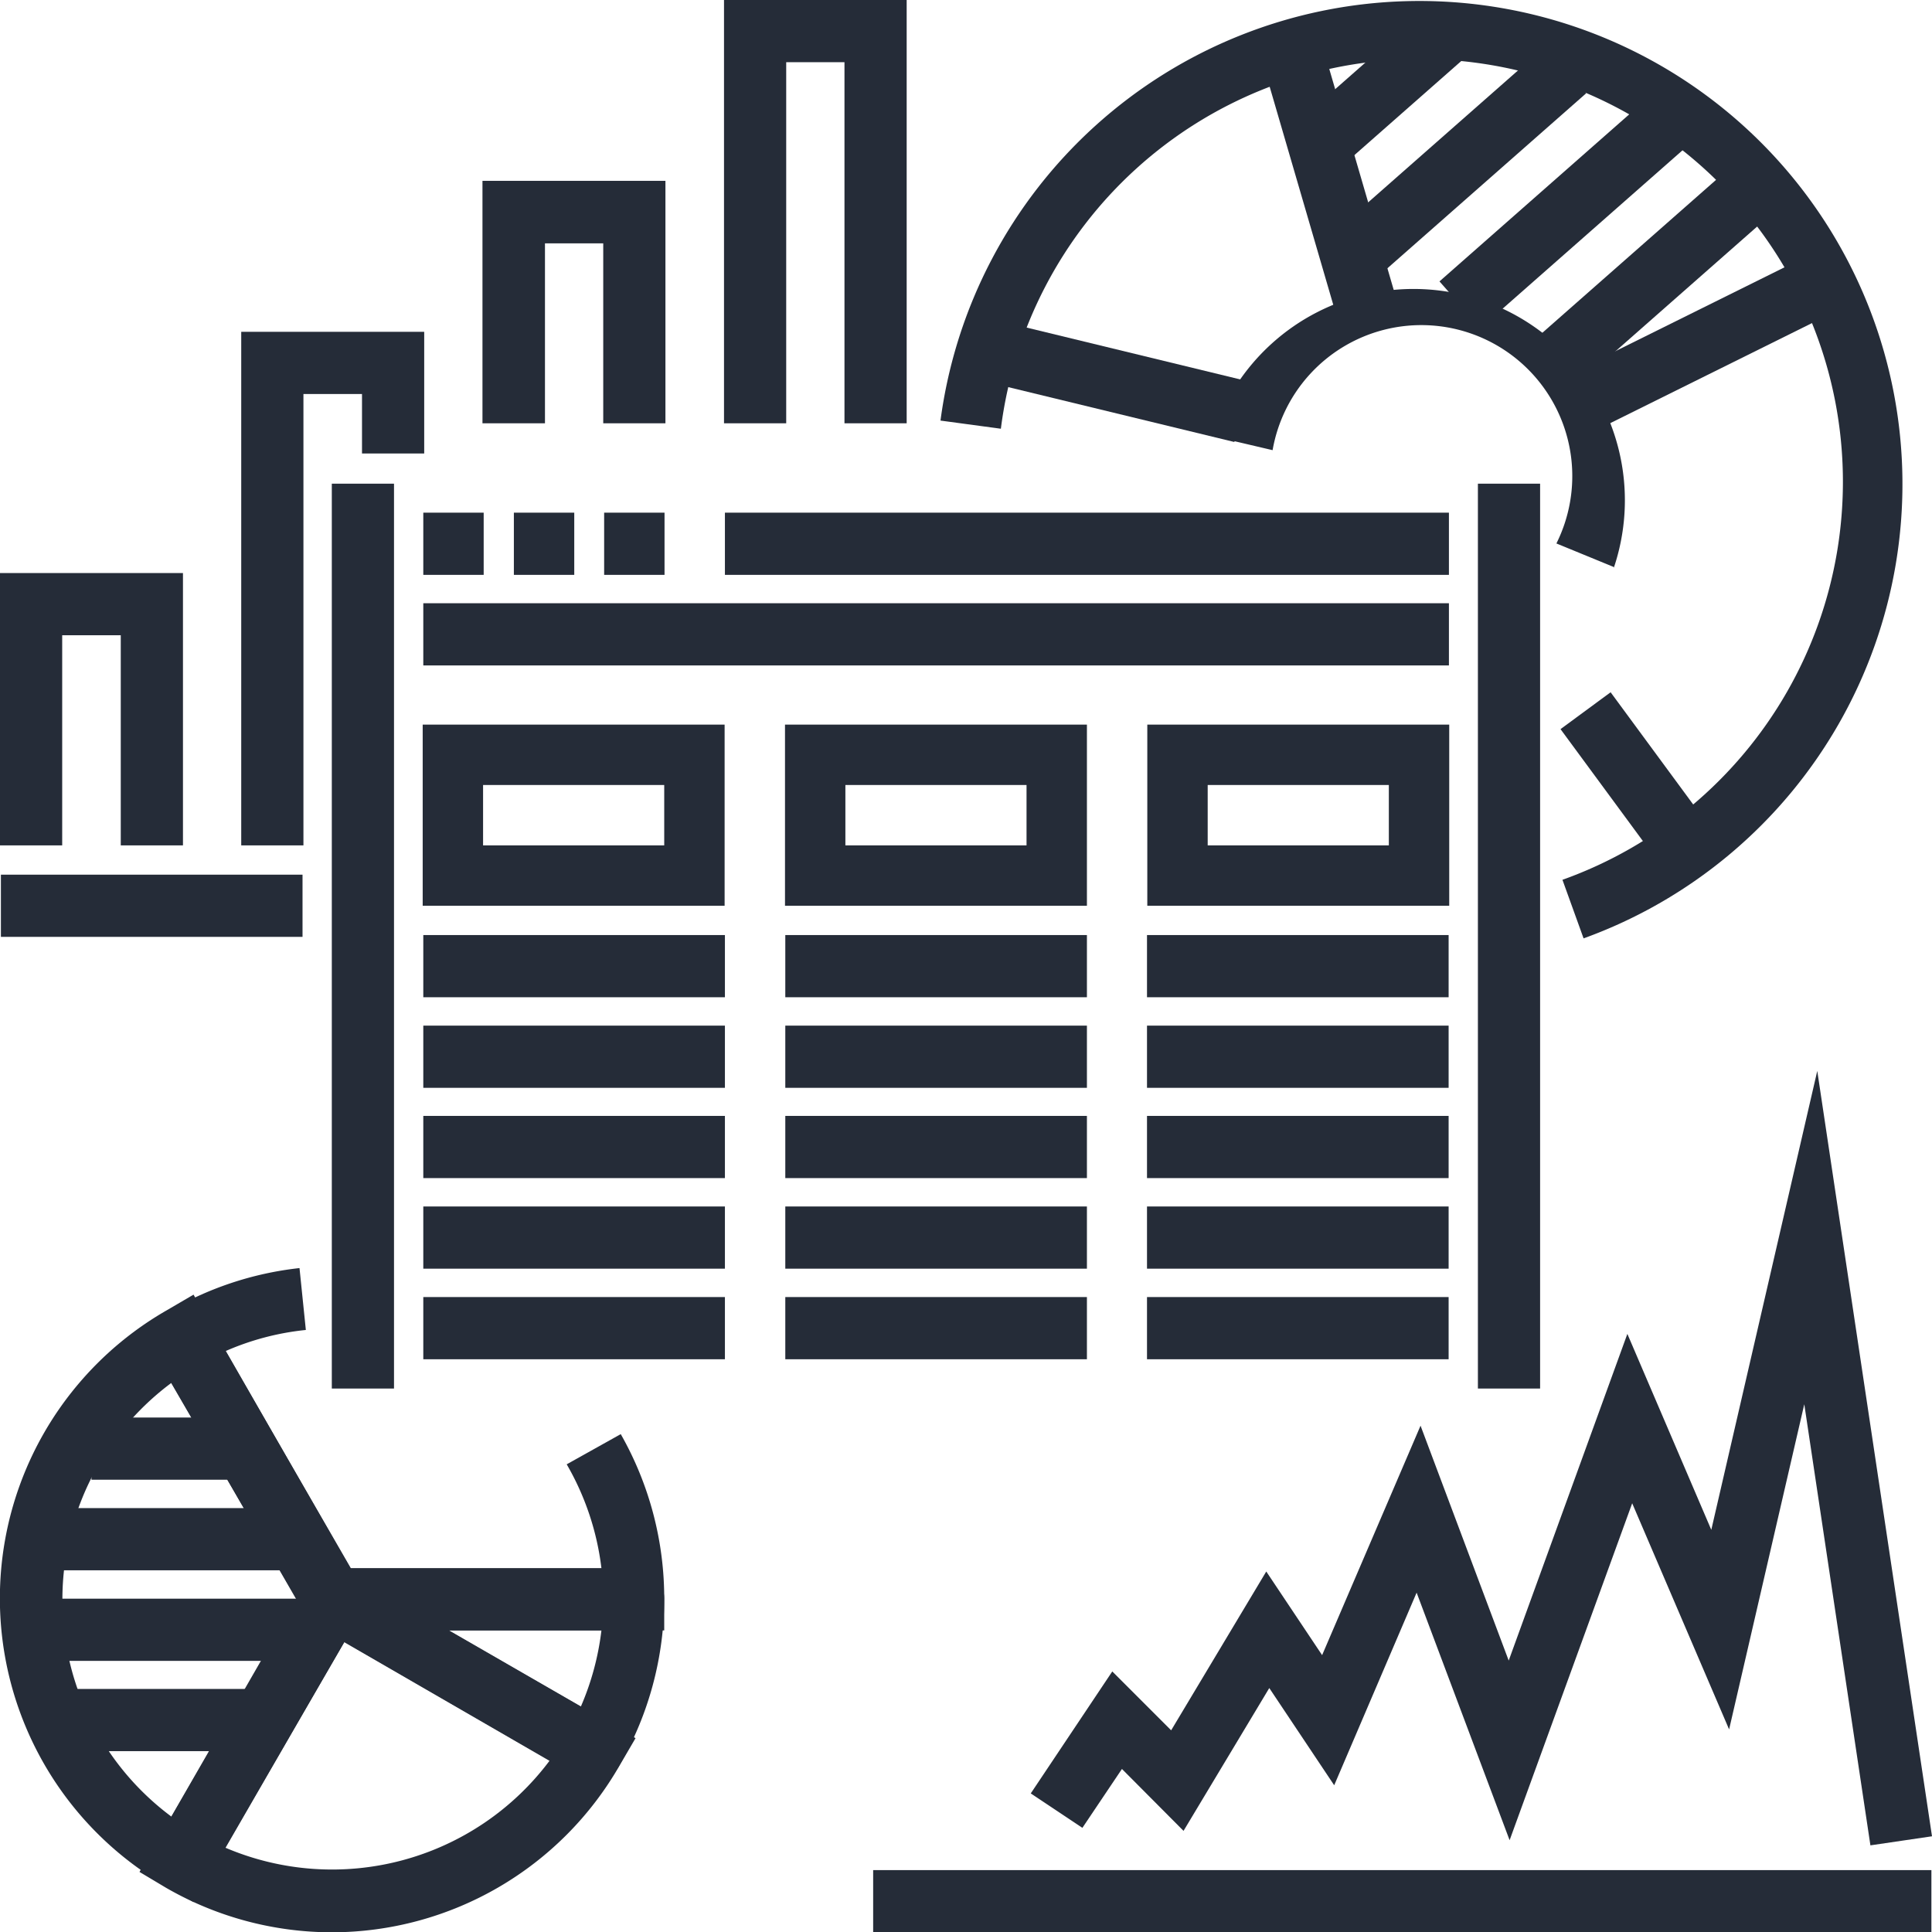 <svg xmlns="http://www.w3.org/2000/svg" viewBox="0 0 63.99 64"><defs><style>.cls-1{fill:#252c38;}</style></defs><title>Asset 12</title><g id="Layer_2" data-name="Layer 2"><g id="Layer_1-2" data-name="Layer 1"><g id="_Group_" data-name="&lt;Group&gt;"><g id="_Group_2" data-name="&lt;Group&gt;"><g id="_Group_3" data-name="&lt;Group&gt;"><g id="_Group_4" data-name="&lt;Group&gt;"><g id="_Group_5" data-name="&lt;Group&gt;"><rect class="cls-1" x="0.03" y="28.97" width="9.99" height="2.06"/></g><g id="_Group_6" data-name="&lt;Group&gt;"><polygon class="cls-1" points="6.06 28 4 28 4 21.04 2.06 21.04 2.06 28 0 28 0 18.98 6.06 18.98 6.06 28"/></g><g id="_Group_7" data-name="&lt;Group&gt;"><polygon class="cls-1" points="10.05 28 7.99 28 7.99 10.99 14.05 10.99 14.05 15.02 11.99 15.02 11.99 13.05 10.05 13.05 10.05 28"/></g><g id="_Group_8" data-name="&lt;Group&gt;"><polygon class="cls-1" points="22.04 14.02 19.98 14.02 19.98 8.06 18.05 8.06 18.05 14.02 15.98 14.02 15.98 5.99 22.04 5.99 22.04 14.02"/></g><g id="_Group_9" data-name="&lt;Group&gt;"><polygon class="cls-1" points="30.03 14.02 27.97 14.02 27.97 2.06 26.04 2.06 26.04 14.02 23.98 14.02 23.98 0 30.03 0 30.03 14.02"/></g></g><g id="_Group_10" data-name="&lt;Group&gt;"><g id="_Group_11" data-name="&lt;Group&gt;"><rect class="cls-1" x="28.92" y="61.94" width="35.05" height="2.06"/></g><g id="_Group_12" data-name="&lt;Group&gt;"><polygon class="cls-1" points="61.95 61.12 59.76 46.51 57.27 57.28 54.06 49.79 50 60.95 46.92 52.75 44.19 59.13 42.04 55.91 39.2 60.64 37.16 58.59 35.85 60.54 34.14 59.4 36.84 55.36 38.79 57.31 41.94 52.05 43.79 54.82 47.05 47.22 49.97 55 53.9 44.18 56.68 50.67 60.19 35.47 63.99 60.82 61.95 61.12"/></g></g><g id="_Group_13" data-name="&lt;Group&gt;"><g id="_Group_14" data-name="&lt;Group&gt;"><g id="_Group_15" data-name="&lt;Group&gt;"><path class="cls-1" d="M52.45,31.08l-.7-1.94A14,14,0,1,0,33.15,14.2l-2-.27A16,16,0,1,1,52.45,31.08Z"/></g><g id="_Group_16" data-name="&lt;Group&gt;"><path class="cls-1" d="M53.45,18.78,51.55,18a5,5,0,1,0-9.4-3.09l-2-.47a7,7,0,1,1,13.3,4.37Z"/></g><g id="_Group_17" data-name="&lt;Group&gt;"><rect class="cls-1" x="43" y="1.46" width="2.06" height="8.99" transform="matrix(0.96, -0.28, 0.28, 0.96, 0.11, 12.64)"/></g><g id="_Group_18" data-name="&lt;Group&gt;"><rect class="cls-1" x="36.27" y="8.77" width="2.06" height="7.88" transform="translate(16.15 45.96) rotate(-76.36)"/></g><g id="_Group_19" data-name="&lt;Group&gt;"><rect class="cls-1" x="53.16" y="22.98" width="2.06" height="5.66" transform="translate(-4.75 37.15) rotate(-36.35)"/></g><g id="_Group_20" data-name="&lt;Group&gt;"><rect class="cls-1" x="51.89" y="10.33" width="8.99" height="2.06" transform="translate(0.82 26.23) rotate(-26.38)"/></g></g><g id="_Group_21" data-name="&lt;Group&gt;"><g id="_Group_22" data-name="&lt;Group&gt;"><rect class="cls-1" x="42.99" y="1.9" width="5.65" height="2.06" transform="translate(9.49 31) rotate(-41.36)"/></g><g id="_Group_23" data-name="&lt;Group&gt;"><rect class="cls-1" x="43.2" y="4.55" width="9.89" height="2.06" transform="translate(8.32 33.21) rotate(-41.36)"/></g><g id="_Group_24" data-name="&lt;Group&gt;"><rect class="cls-1" x="47.13" y="5.8" width="9.89" height="2.06" transform="translate(8.47 36.11) rotate(-41.36)"/></g><g id="_Group_25" data-name="&lt;Group&gt;"><rect class="cls-1" x="49.99" y="7.98" width="9.89" height="2.06" transform="translate(7.74 38.55) rotate(-41.36)"/></g></g></g><g id="_Group_26" data-name="&lt;Group&gt;"><g id="_Group_27" data-name="&lt;Group&gt;"><g id="_Group_28" data-name="&lt;Group&gt;"><polygon class="cls-1" points="11.02 52.98 11.02 52.98 11.02 52.98 11.02 52.98"/></g><g id="_Group_29" data-name="&lt;Group&gt;"><polygon class="cls-1" points="11.02 52.98 11.02 52.98 11.02 52.98 11.02 52.98"/></g><g id="_Group_30" data-name="&lt;Group&gt;"><polygon class="cls-1" points="11.02 52.98 11.02 52.98 11.02 52.98 11.02 52.98"/></g><g id="_Group_31" data-name="&lt;Group&gt;"><polygon class="cls-1" points="11.02 52.98 11.02 52.98 11.02 52.98 11.02 52.98"/></g><g id="_Group_32" data-name="&lt;Group&gt;"><polygon class="cls-1" points="11.02 52.98 11.02 52.98 11.02 52.98 11.02 52.98"/></g><g id="_Group_33" data-name="&lt;Group&gt;"><polygon class="cls-1" points="11.02 52.98 11.02 52.98 11.02 52.98 11.02 52.98"/></g><g id="_Group_34" data-name="&lt;Group&gt;"><path class="cls-1" d="M11,64a11,11,0,0,1-5.51-1.48L4.62,62l6-10.43,10.43,6-.52.89A11,11,0,0,1,11,64ZM7.47,61.2A9,9,0,0,0,18.2,58.32L11.4,54.39Z"/></g><g id="_Group_35" data-name="&lt;Group&gt;"><path class="cls-1" d="M19.67,59a1,1,0,0,1-.51-.14l-8.65-5A1,1,0,0,1,11,51.95H21a1,1,0,0,1,1,1,11,11,0,0,1-1.48,5.51A1,1,0,0,1,19.67,59Zm-4.8-5,4.37,2.52A9,9,0,0,0,19.92,54Z"/></g><g id="_Group_36" data-name="&lt;Group&gt;"><path class="cls-1" d="M22,54H10.43L4.62,44l.89-.52A10.93,10.93,0,0,1,9.92,42l.21,2.05a8.83,8.83,0,0,0-2.66.7l4.15,7.19h8.3a9,9,0,0,0-1.15-3.44l1.79-1A11,11,0,0,1,22,53Z"/></g><g id="_Group_37" data-name="&lt;Group&gt;"><path class="cls-1" d="M6.41,63l-.89-.52a11,11,0,0,1,0-19.08l.89-.52L12.21,53ZM5.68,45.8a8.95,8.95,0,0,0,0,14.37L9.83,53Z"/></g></g><g id="_Group_38" data-name="&lt;Group&gt;"><g id="_Group_39" data-name="&lt;Group&gt;"><rect class="cls-1" x="3.03" y="46.95" width="4.99" height="2.06"/></g><g id="_Group_40" data-name="&lt;Group&gt;"><rect class="cls-1" x="1.03" y="49.95" width="8.99" height="2.06"/></g><g id="_Group_41" data-name="&lt;Group&gt;"><rect class="cls-1" x="1.03" y="52.95" width="9.99" height="2.06"/></g><g id="_Group_42" data-name="&lt;Group&gt;"><rect class="cls-1" x="2.03" y="55.94" width="6.99" height="2.06"/></g></g></g></g></g><g id="_Group_43" data-name="&lt;Group&gt;"><rect class="cls-1" x="48.95" y="16.02" width="2.06" height="29.97"/></g><g id="_Group_44" data-name="&lt;Group&gt;"><rect class="cls-1" x="10.99" y="16.02" width="2.06" height="29.97"/></g><g id="_Group_45" data-name="&lt;Group&gt;"><rect class="cls-1" x="14.02" y="16.98" width="2" height="2.06"/></g><g id="_Group_46" data-name="&lt;Group&gt;"><rect class="cls-1" x="17.02" y="16.98" width="2" height="2.06"/></g><g id="_Group_47" data-name="&lt;Group&gt;"><rect class="cls-1" x="20.01" y="16.98" width="2" height="2.06"/></g><g id="_Group_48" data-name="&lt;Group&gt;"><rect class="cls-1" x="24.01" y="16.98" width="23.98" height="2.06"/></g><g id="_Group_49" data-name="&lt;Group&gt;"><rect class="cls-1" x="14.02" y="19.98" width="33.97" height="2.06"/></g><g id="_Group_50" data-name="&lt;Group&gt;"><g id="_Group_51" data-name="&lt;Group&gt;"><path class="cls-1" d="M24,30H14V24H24ZM16,28H22V26H16Z"/></g><g id="_Group_52" data-name="&lt;Group&gt;"><path class="cls-1" d="M36,30H26V24H36ZM28,28H34V26H28Z"/></g><g id="_Group_53" data-name="&lt;Group&gt;"><path class="cls-1" d="M48,30H38V24H48ZM40,28H46V26H40Z"/></g><g id="_Group_54" data-name="&lt;Group&gt;"><g id="_Group_55" data-name="&lt;Group&gt;"><rect class="cls-1" x="14.02" y="30.97" width="9.99" height="2.06"/></g><g id="_Group_56" data-name="&lt;Group&gt;"><rect class="cls-1" x="14.02" y="33.97" width="9.99" height="2.06"/></g><g id="_Group_57" data-name="&lt;Group&gt;"><rect class="cls-1" x="14.02" y="36.96" width="9.99" height="2.06"/></g><g id="_Group_58" data-name="&lt;Group&gt;"><rect class="cls-1" x="14.02" y="39.96" width="9.99" height="2.06"/></g></g><g id="_Group_59" data-name="&lt;Group&gt;"><g id="_Group_60" data-name="&lt;Group&gt;"><rect class="cls-1" x="26.01" y="30.97" width="9.99" height="2.06"/></g><g id="_Group_61" data-name="&lt;Group&gt;"><rect class="cls-1" x="26.01" y="33.97" width="9.99" height="2.06"/></g><g id="_Group_62" data-name="&lt;Group&gt;"><rect class="cls-1" x="26.01" y="36.96" width="9.99" height="2.06"/></g><g id="_Group_63" data-name="&lt;Group&gt;"><rect class="cls-1" x="26.01" y="39.96" width="9.99" height="2.06"/></g></g><g id="_Group_64" data-name="&lt;Group&gt;"><g id="_Group_65" data-name="&lt;Group&gt;"><rect class="cls-1" x="37.99" y="30.97" width="9.99" height="2.06"/></g><g id="_Group_66" data-name="&lt;Group&gt;"><rect class="cls-1" x="37.99" y="33.97" width="9.99" height="2.06"/></g><g id="_Group_67" data-name="&lt;Group&gt;"><rect class="cls-1" x="37.99" y="36.96" width="9.99" height="2.06"/></g><g id="_Group_68" data-name="&lt;Group&gt;"><rect class="cls-1" x="37.99" y="39.96" width="9.99" height="2.06"/></g></g></g><g id="_Group_69" data-name="&lt;Group&gt;"><rect class="cls-1" x="14.02" y="42.96" width="9.99" height="2.06"/></g><g id="_Group_70" data-name="&lt;Group&gt;"><rect class="cls-1" x="26.01" y="42.96" width="9.99" height="2.06"/></g><g id="_Group_71" data-name="&lt;Group&gt;"><rect class="cls-1" x="37.99" y="42.96" width="9.99" height="2.06"/></g></g></g></g></svg>
